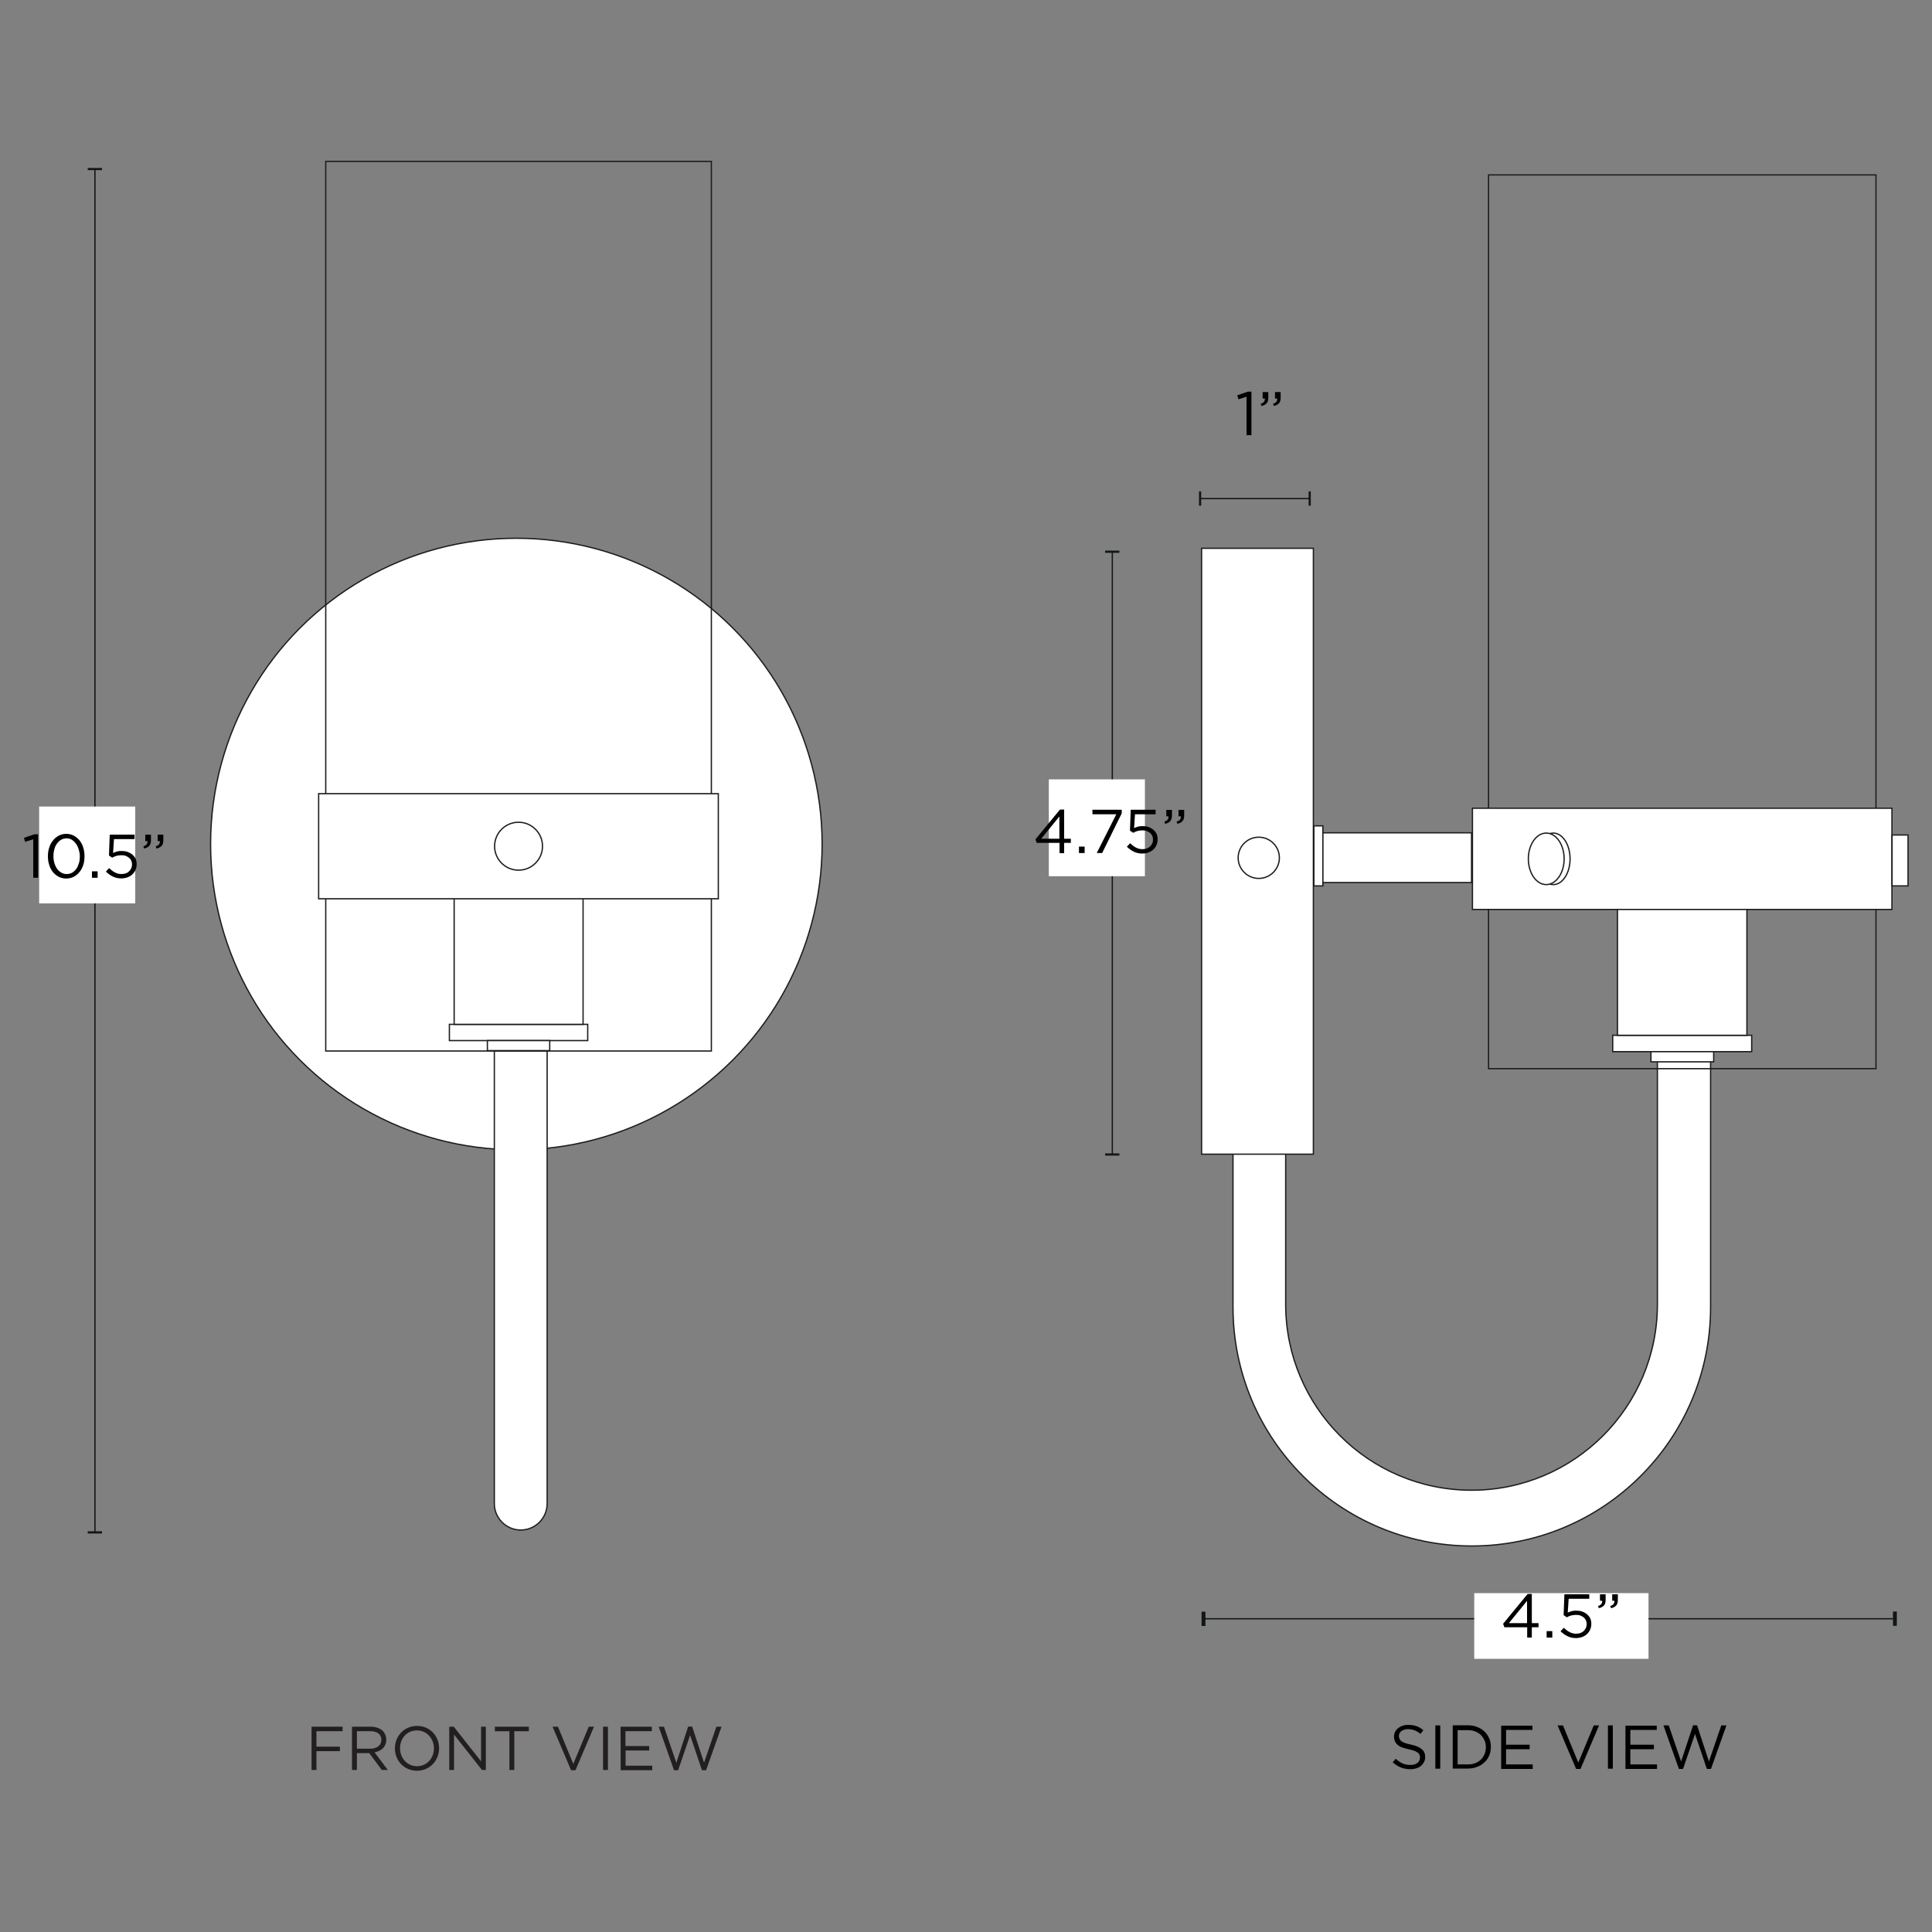 <svg xml:space="preserve" style="enable-background:new 0 0 1500 1500;" viewBox="0 0 1500 1500" height="1500px" width="1500px" y="0px" x="0px" xmlns:xlink="http://www.w3.org/1999/xlink" xmlns="http://www.w3.org/2000/svg" id="Capa_1" version="1.1">
<rect x="0" y="0" width="1500" height="1500" fill="#808080" stroke="none"/>
<style type="text/css">
	.st0{fill:#FFFFFF;stroke:#1D1D1B;stroke-miterlimit:10;}
	.st1{fill:none;stroke:#121617;stroke-miterlimit:10;}
	.st2{fill:#121617;}
	.st3{fill:#FFFFFF;}
	.st4{fill:none;}
	.st5{fill:#231F20;}
	.st6{fill:none;stroke:#1D1D1B;stroke-miterlimit:10;}
</style>
<g>
	<g>
		<circle r="237.4" cy="655.3" cx="400.9" class="st0"></circle>
	</g>
	<path d="M1286.8,672.9v339.8c0,79.7-64.6,144.3-144.3,144.3l0,0c-79.7,0-144.3-64.6-144.3-144.3V673.5
		c-25.6,31.8-40.9,72.2-40.9,116.1v225.3c0,102.4,83,185.4,185.4,185.4l0,0c102.4,0,185.4-83,185.4-185.4V789.6
		C1328.2,745.4,1312.6,704.8,1286.8,672.9L1286.8,672.9z" class="st0"></path>
	<rect height="470.4" width="86.8" class="st0" y="425.7" x="932.9"></rect>
	<g>
		<line y2="131.3" x2="73.7" y1="1189.8" x1="73.7" class="st1"></line>
		<rect height="1.7" width="11.1" class="st2" y="1188.9" x="68.1"></rect>
		<rect height="1.7" width="11.1" class="st2" y="130.4" x="68.1"></rect>
	</g>
	<rect height="75.2" width="74.6" class="st3" y="626.2" x="30.4"></rect>
	<g>
		<path d="M26.8,647.7h2.8v33.8h-3.8v-29.9l-6.3,2l-0.9-3.1L26.8,647.7L26.8,647.7z"></path>
		<path d="M64.7,671.4c-0.7,2.1-1.6,4-2.9,5.5c-1.2,1.6-2.7,2.8-4.5,3.8c-1.8,0.9-3.7,1.4-5.9,1.4c-2.1,0-4.1-0.5-5.9-1.4
			c-1.7-0.9-3.2-2.2-4.5-3.7c-1.2-1.6-2.2-3.4-2.8-5.5c-0.7-2.1-1-4.3-1-6.7c0-2.4,0.3-4.6,1-6.7c0.7-2.1,1.6-4,2.9-5.5
			c1.2-1.6,2.7-2.8,4.5-3.8c1.8-0.9,3.7-1.4,5.9-1.4s4.1,0.5,5.8,1.4c1.7,0.9,3.2,2.2,4.5,3.7c1.2,1.6,2.2,3.4,2.8,5.5
			c0.7,2.1,1,4.3,1,6.7S65.4,669.3,64.7,671.4L64.7,671.4z M61.1,659.5c-0.5-1.7-1.2-3.2-2.1-4.4c-0.9-1.3-2-2.3-3.2-3.1
			c-1.3-0.8-2.7-1.1-4.2-1.1s-3,0.4-4.2,1.1c-1.3,0.8-2.3,1.8-3.2,3c-0.9,1.3-1.6,2.7-2,4.4c-0.5,1.7-0.7,3.4-0.7,5.3
			c0,1.9,0.2,3.6,0.7,5.3c0.5,1.7,1.2,3.2,2.1,4.5c0.9,1.3,2,2.3,3.3,3c1.3,0.8,2.7,1.1,4.3,1.1c1.6,0,3-0.4,4.2-1.1
			c1.3-0.8,2.3-1.8,3.2-3c0.9-1.3,1.5-2.7,2-4.4c0.5-1.7,0.7-3.4,0.7-5.3S61.6,661.2,61.1,659.5L61.1,659.5z"></path>
		<path d="M71.4,681.5v-5h4.4v5H71.4z"></path>
		<path d="M85.2,648h19.3v3.5h-16l-0.7,10.7c1-0.4,2-0.8,3-1.1c1-0.3,2.2-0.4,3.6-0.4c1.6,0,3.2,0.2,4.6,0.7c1.4,0.5,2.6,1.2,3.7,2
			c1,0.9,1.9,2,2.5,3.2c0.6,1.3,0.9,2.7,0.9,4.3c0,1.6-0.3,3.2-0.9,4.5c-0.6,1.4-1.4,2.5-2.5,3.5c-1,1-2.3,1.7-3.8,2.3
			c-1.5,0.5-3.1,0.8-4.8,0.8c-2.4,0-4.6-0.5-6.6-1.5c-2-1-3.8-2.3-5.3-3.8l2.5-2.7c1.5,1.4,3,2.6,4.6,3.4c1.6,0.8,3.2,1.2,5,1.2
			c1.2,0,2.3-0.2,3.3-0.5s1.9-0.9,2.6-1.6c0.7-0.7,1.3-1.5,1.7-2.4c0.4-0.9,0.6-1.9,0.6-3c0-1.1-0.2-2-0.6-2.9
			c-0.4-0.9-1-1.6-1.7-2.2s-1.6-1.1-2.6-1.5c-1-0.4-2.2-0.5-3.4-0.5c-1.4,0-2.7,0.2-3.9,0.5c-1.1,0.4-2.2,0.8-3.2,1.4l-2.5-1.7
			L85.2,648L85.2,648z"></path>
		<path d="M113.9,655.5c0.5-0.7,0.7-1.5,0.6-2.5h-1.7v-5h4.4v4.3c0,2-0.4,3.4-1.3,4.4c-0.9,1-2.2,1.7-4,2.1l-0.6-1.7
			C112.5,656.7,113.4,656.2,113.9,655.5L113.9,655.5z M123.5,655.5c0.5-0.7,0.7-1.5,0.6-2.5h-1.7v-5h4.4v4.3c0,2-0.4,3.4-1.3,4.4
			c-0.9,1-2.2,1.7-4,2.1l-0.6-1.7C122.1,656.7,123,656.2,123.5,655.5L123.5,655.5z"></path>
	</g>
	<g>
		<line y2="428.4" x2="863.6" y1="896.4" x1="863.6" class="st1"></line>
		<rect height="1.7" width="11.1" class="st2" y="895.5" x="858"></rect>
		<rect height="1.7" width="11.1" class="st2" y="427.5" x="858"></rect>
	</g>
	<g>
		<path d="M968.8,304.1h2.8v33.8h-3.8V308l-6.3,2l-0.9-3.1L968.8,304.1L968.8,304.1z"></path>
		<path d="M981.4,311.9c0.5-0.7,0.7-1.5,0.6-2.5h-1.7v-5h4.4v4.3c0,2-0.4,3.4-1.3,4.4c-0.9,1-2.2,1.7-4,2.1l-0.6-1.7
			C980.1,313.1,980.9,312.6,981.4,311.9L981.4,311.9z M991,311.9c0.5-0.7,0.7-1.5,0.6-2.5h-1.7v-5h4.4v4.3c0,2-0.4,3.4-1.3,4.4
			c-0.9,1-2.2,1.7-4,2.1l-0.6-1.7C989.6,313.1,990.5,312.6,991,311.9L991,311.9z"></path>
	</g>
	<g>
		<g>
			<line y2="387.1" x2="1016.8" y1="387.1" x1="931.7" class="st1"></line>
			<rect height="11.1" width="1.7" class="st2" y="381.5" x="930.9"></rect>
			<rect height="11.1" width="1.7" class="st2" y="381.5" x="1016"></rect>
		</g>
	</g>
	<g>
		<line y2="1256.8" x2="934.4" y1="1256.8" x1="1471.3" class="st1"></line>
		<rect height="11.1" width="3" class="st2" y="1251.2" x="1469.7"></rect>
		<rect height="11.1" width="3" class="st2" y="1251.3" x="932.9"></rect>
	</g>
	<rect height="51" width="135.3" class="st3" y="1236.9" x="1144.6"></rect>
	<g>
		<path d="M1189.3,1237.5v22.7h5.2v3.2h-5.2v8h-3.6v-8h-17.7l-1-2.7l19-23.1L1189.3,1237.5L1189.3,1237.5z M1185.6,1242.9
			l-14.1,17.3h14.1V1242.9z"></path>
		<path d="M1200.8,1271.4v-5h4.4v5H1200.8z"></path>
		<path d="M1214.6,1237.8h19.3v3.5h-16l-0.7,10.7c1-0.4,2-0.8,3-1.1c1-0.3,2.2-0.4,3.6-0.4c1.6,0,3.2,0.2,4.6,0.7
			c1.4,0.5,2.6,1.2,3.7,2c1,0.9,1.9,2,2.5,3.2c0.6,1.3,0.9,2.7,0.9,4.3c0,1.6-0.3,3.2-0.9,4.5c-0.6,1.4-1.4,2.5-2.5,3.5
			c-1,1-2.3,1.7-3.8,2.3c-1.5,0.5-3.1,0.8-4.8,0.8c-2.4,0-4.6-0.5-6.6-1.5c-2-1-3.8-2.3-5.3-3.8l2.5-2.7c1.5,1.4,3,2.6,4.6,3.4
			c1.6,0.8,3.2,1.2,5,1.2c1.2,0,2.3-0.2,3.3-0.5c1-0.4,1.9-0.9,2.6-1.6c0.7-0.7,1.3-1.5,1.7-2.4c0.4-0.9,0.6-1.9,0.6-3
			s-0.2-2-0.6-2.9s-1-1.6-1.7-2.2c-0.7-0.6-1.6-1.1-2.6-1.5c-1-0.4-2.2-0.5-3.4-0.5c-1.4,0-2.7,0.2-3.9,0.5s-2.2,0.8-3.2,1.4
			l-2.5-1.7L1214.6,1237.8L1214.6,1237.8z"></path>
		<path d="M1243.3,1245.3c0.5-0.7,0.7-1.5,0.6-2.5h-1.7v-5h4.4v4.3c0,2-0.4,3.4-1.3,4.4c-0.9,1-2.2,1.7-4,2.1l-0.6-1.7
			C1241.9,1246.6,1242.7,1246,1243.3,1245.3L1243.3,1245.3z M1252.8,1245.3c0.5-0.7,0.7-1.5,0.6-2.5h-1.7v-5h4.4v4.3
			c0,2-0.4,3.4-1.3,4.4c-0.9,1-2.2,1.7-4,2.1l-0.6-1.7C1251.4,1246.6,1252.3,1246,1252.8,1245.3L1252.8,1245.3z"></path>
	</g>
	<g>
		<path d="M241.9,1340.6H266v3.5h-20.3v12h18.2v3.5h-18.2v14.6h-3.8V1340.6L241.9,1340.6z" class="st5"></path>
		<path d="M273.4,1340.6h14.4c4.1,0,7.4,1.3,9.5,3.4c1.6,1.6,2.6,4,2.6,6.6v0.1c0,5.6-3.8,8.8-9.1,9.8l10.3,13.7h-4.7
			l-9.7-13.1h-9.6v13.1h-3.8V1340.6z M287.5,1357.7c5,0,8.6-2.6,8.6-6.9v-0.1c0-4.1-3.2-6.6-8.6-6.6h-10.4v13.6L287.5,1357.7
			L287.5,1357.7z" class="st5"></path>
		<path d="M306.6,1357.5v-0.1c0-9.3,7-17.4,17.2-17.4s17.1,8,17.1,17.3v0.1c0,9.3-7,17.4-17.2,17.4
			C313.4,1374.7,306.6,1366.7,306.6,1357.5z M336.9,1357.5v-0.1c0-7.6-5.6-13.9-13.2-13.9c-7.7,0-13.1,6.1-13.1,13.8v0.1
			c0,7.6,5.6,13.9,13.2,13.9C331.4,1371.2,336.9,1365.1,336.9,1357.5z" class="st5"></path>
		<path d="M348.8,1340.6h3.5l21.2,26.9v-26.9h3.7v33.6h-3l-21.7-27.5v27.5h-3.7V1340.6z" class="st5"></path>
		<path d="M395.5,1344.1h-11.3v-3.5h26.4v3.5h-11.3v30.1h-3.8L395.5,1344.1L395.5,1344.1z" class="st5"></path>
		<path d="M429,1340.6h4.2l11.9,28.9l12-28.9h4.1l-14.4,33.8h-3.4L429,1340.6L429,1340.6z" class="st5"></path>
		<path d="M468.2,1340.6h3.8v33.6h-3.8V1340.6z" class="st5"></path>
		<path d="M481.8,1340.6h24.3v3.5h-20.5v11.5H504v3.5h-18.3v11.8h20.7v3.5h-24.5L481.8,1340.6L481.8,1340.6z" class="st5"></path>
		<path d="M511.4,1340.6h4.1l9.6,28l9.2-28.1h3.1l9.2,28.1l9.6-28h4l-12,33.8H545l-9.2-27.2l-9.3,27.2h-3.2
			L511.4,1340.6L511.4,1340.6z" class="st5"></path>
	</g>
	<g>
		<path d="M1086.7,1350.2c0.3,0.6,0.7,1.2,1.4,1.7c0.7,0.5,1.6,1,2.8,1.4c1.2,0.4,2.7,0.8,4.6,1.2c3.7,0.8,6.5,2,8.3,3.5
			s2.7,3.5,2.7,6.1c0,1.4-0.3,2.8-0.9,3.9c-0.6,1.2-1.4,2.2-2.3,3c-1,0.8-2.2,1.5-3.6,1.9c-1.4,0.4-2.9,0.7-4.6,0.7
			c-2.7,0-5.1-0.4-7.4-1.3c-2.2-0.9-4.3-2.2-6.4-4l2.3-2.8c1.8,1.6,3.5,2.8,5.3,3.6s3.9,1.2,6.2,1.2c2.3,0,4.1-0.5,5.4-1.6
			c1.4-1.1,2-2.5,2-4.2c0-0.8-0.1-1.5-0.4-2.1c-0.3-0.6-0.7-1.2-1.4-1.7c-0.7-0.5-1.5-1-2.7-1.4c-1.1-0.4-2.6-0.8-4.4-1.2
			c-1.9-0.4-3.6-0.9-5-1.4c-1.4-0.5-2.6-1.2-3.5-2c-0.9-0.8-1.6-1.7-2.1-2.7c-0.4-1-0.7-2.2-0.7-3.6s0.3-2.6,0.8-3.7
			s1.3-2.1,2.3-2.9c1-0.8,2.2-1.5,3.5-1.9c1.3-0.5,2.8-0.7,4.4-0.7c2.5,0,4.6,0.3,6.5,1c1.9,0.7,3.6,1.7,5.3,3.1l-2.2,2.9
			c-1.6-1.3-3.1-2.2-4.7-2.8c-1.6-0.6-3.2-0.9-5-0.9c-1.1,0-2.1,0.1-2.9,0.4c-0.9,0.3-1.6,0.7-2.3,1.1c-0.6,0.5-1.1,1.1-1.4,1.7
			c-0.3,0.7-0.5,1.4-0.5,2.2S1086.4,1349.5,1086.7,1350.2L1086.7,1350.2z"></path>
		<path d="M1118.2,1339.6v33.6h-3.8v-33.6H1118.2z"></path>
		<path d="M1156.2,1363c-0.9,2.1-2.1,3.9-3.7,5.3c-1.6,1.5-3.5,2.7-5.7,3.5c-2.2,0.9-4.6,1.3-7.2,1.3h-11.7v-33.6h11.7
			c2.6,0,5,0.4,7.2,1.3c2.2,0.8,4.1,2,5.7,3.5s2.8,3.3,3.7,5.3c0.9,2,1.3,4.2,1.3,6.6C1157.5,1358.7,1157.1,1361,1156.2,1363z
			 M1152.6,1351.3c-0.7-1.6-1.6-3-2.8-4.2c-1.2-1.2-2.7-2.1-4.4-2.8s-3.6-1-5.8-1h-7.9v26.6h7.9c2.1,0,4-0.3,5.8-1
			c1.7-0.7,3.2-1.6,4.4-2.8c1.2-1.2,2.1-2.6,2.8-4.2c0.7-1.6,1-3.3,1-5.2C1153.6,1354.6,1153.3,1352.9,1152.6,1351.3z"></path>
		<path d="M1189.8,1343.1h-20.5v11.5h18.3v3.5h-18.3v11.8h20.7v3.5h-24.5v-33.6h24.3V1343.1L1189.8,1343.1z"></path>
		<path d="M1237.4,1339.6h4.1l-14.4,33.8h-3.4l-14.4-33.8h4.2l11.9,28.9L1237.4,1339.6L1237.4,1339.6z"></path>
		<path d="M1252.2,1339.6v33.6h-3.8v-33.6H1252.2z"></path>
		<path d="M1286.3,1343.1h-20.5v11.5h18.3v3.5h-18.3v11.8h20.7v3.5H1262v-33.6h24.3V1343.1L1286.3,1343.1z"></path>
		<path d="M1314.5,1339.5h3.1l9.2,28.1l9.6-28h4l-12,33.8h-3.2l-9.2-27.2l-9.3,27.2h-3.2l-12-33.8h4.1l9.6,28L1314.5,1339.5
			L1314.5,1339.5z"></path>
	</g>
	<path d="M383.8,815.8h41v351.6c0,11.3-9.2,20.5-20.5,20.5l0,0c-11.3,0-20.5-9.2-20.5-20.5V962.3l0,0L383.8,815.8z" class="st0"></path>
	<g>
		<rect height="12.6" width="107.4" class="st0" y="795.3" x="348.9"></rect>
		<rect height="174.5" width="100.1" class="st0" y="620.8" x="352.6"></rect>
		<rect height="7.8" width="48.4" class="st0" y="807.9" x="378.4"></rect>
	</g>
	<rect height="690.7" width="299.4" class="st6" y="125.3" x="252.9"></rect>
	<rect height="81.6" width="310.3" class="st0" y="616.2" x="247.4"></rect>
	<circle r="18.6" cy="657" cx="402.6" class="st0"></circle>
	<g>
		<rect height="693.9" width="300.8" class="st6" y="135.8" x="1155.7"></rect>
		<g>
			<rect height="12.7" width="107.9" class="st0" y="803.8" x="1252.1"></rect>
			<rect height="175.3" width="100.5" class="st0" y="628.5" x="1255.8"></rect>
			<rect height="7.9" width="48.7" class="st0" y="816.5" x="1281.8"></rect>
		</g>
		<rect height="78.6" width="325.7" class="st0" y="627.5" x="1143.2"></rect>
		<rect height="38.6" width="122.4" class="st0" y="646.6" x="1020.1"></rect>
		<rect height="39.5" width="12.4" class="st0" y="648.3" x="1469"></rect>
		<ellipse ry="20" rx="13" cy="666.8" cx="1206" class="st0"></ellipse>
		<ellipse ry="20" rx="13.9" cy="666.8" cx="1200.5" class="st0"></ellipse>
	</g>
	<circle r="16" cy="666" cx="977.3" class="st0"></circle>
	<rect height="46.6" width="7" class="st0" y="641.2" x="1020.1"></rect>
	<rect height="75.2" width="74.6" class="st3" y="605.1" x="814.3"></rect>
	<g>
		<path d="M826.2,628.5v22.7h5.2v3.2h-5.2v8h-3.6v-8h-17.7l-1-2.7l19-23.1L826.2,628.5L826.2,628.5z M822.5,633.9l-14.1,17.3h14.1
			V633.9z"></path>
		<path d="M837.7,662.3v-5h4.4v5H837.7z"></path>
		<path d="M848.1,628.7h22.8v2.8l-15.2,30.8h-4.2l15.2-30.1h-18.5L848.1,628.7L848.1,628.7z"></path>
		<path d="M877.9,628.7h19.3v3.5h-16l-0.7,10.7c1-0.4,2-0.8,3-1.1c1-0.3,2.2-0.4,3.6-0.4c1.6,0,3.2,0.2,4.6,0.7
			c1.4,0.5,2.6,1.2,3.7,2c1,0.9,1.9,2,2.5,3.2c0.6,1.3,0.9,2.7,0.9,4.3c0,1.6-0.3,3.2-0.9,4.5c-0.6,1.4-1.4,2.5-2.5,3.5
			c-1,1-2.3,1.7-3.8,2.3c-1.5,0.5-3.1,0.8-4.8,0.8c-2.4,0-4.6-0.5-6.6-1.5c-2-1-3.8-2.3-5.3-3.8l2.5-2.7c1.5,1.4,3,2.6,4.6,3.4
			c1.6,0.8,3.2,1.2,5,1.2c1.2,0,2.3-0.2,3.3-0.5c1-0.4,1.9-0.9,2.6-1.6c0.7-0.7,1.3-1.5,1.7-2.4c0.4-0.9,0.6-1.9,0.6-3
			c0-1.1-0.2-2-0.6-2.9c-0.4-0.9-1-1.6-1.7-2.2s-1.6-1.1-2.6-1.5c-1-0.4-2.2-0.5-3.4-0.5c-1.4,0-2.7,0.2-3.9,0.5
			c-1.1,0.4-2.2,0.8-3.2,1.4l-2.5-1.7L877.9,628.7L877.9,628.7z"></path>
		<path d="M906.6,636.3c0.5-0.7,0.7-1.5,0.6-2.5h-1.7v-5h4.4v4.3c0,2-0.4,3.4-1.3,4.4c-0.9,1-2.2,1.7-4,2.1L904,638
			C905.2,637.5,906.1,637,906.6,636.3L906.6,636.3z M916.2,636.3c0.5-0.7,0.7-1.5,0.6-2.5H915v-5h4.4v4.3c0,2-0.4,3.4-1.3,4.4
			c-0.9,1-2.2,1.7-4,2.1l-0.6-1.7C914.8,637.5,915.6,637,916.2,636.3L916.2,636.3z"></path>
	</g>
</g>
</svg>
